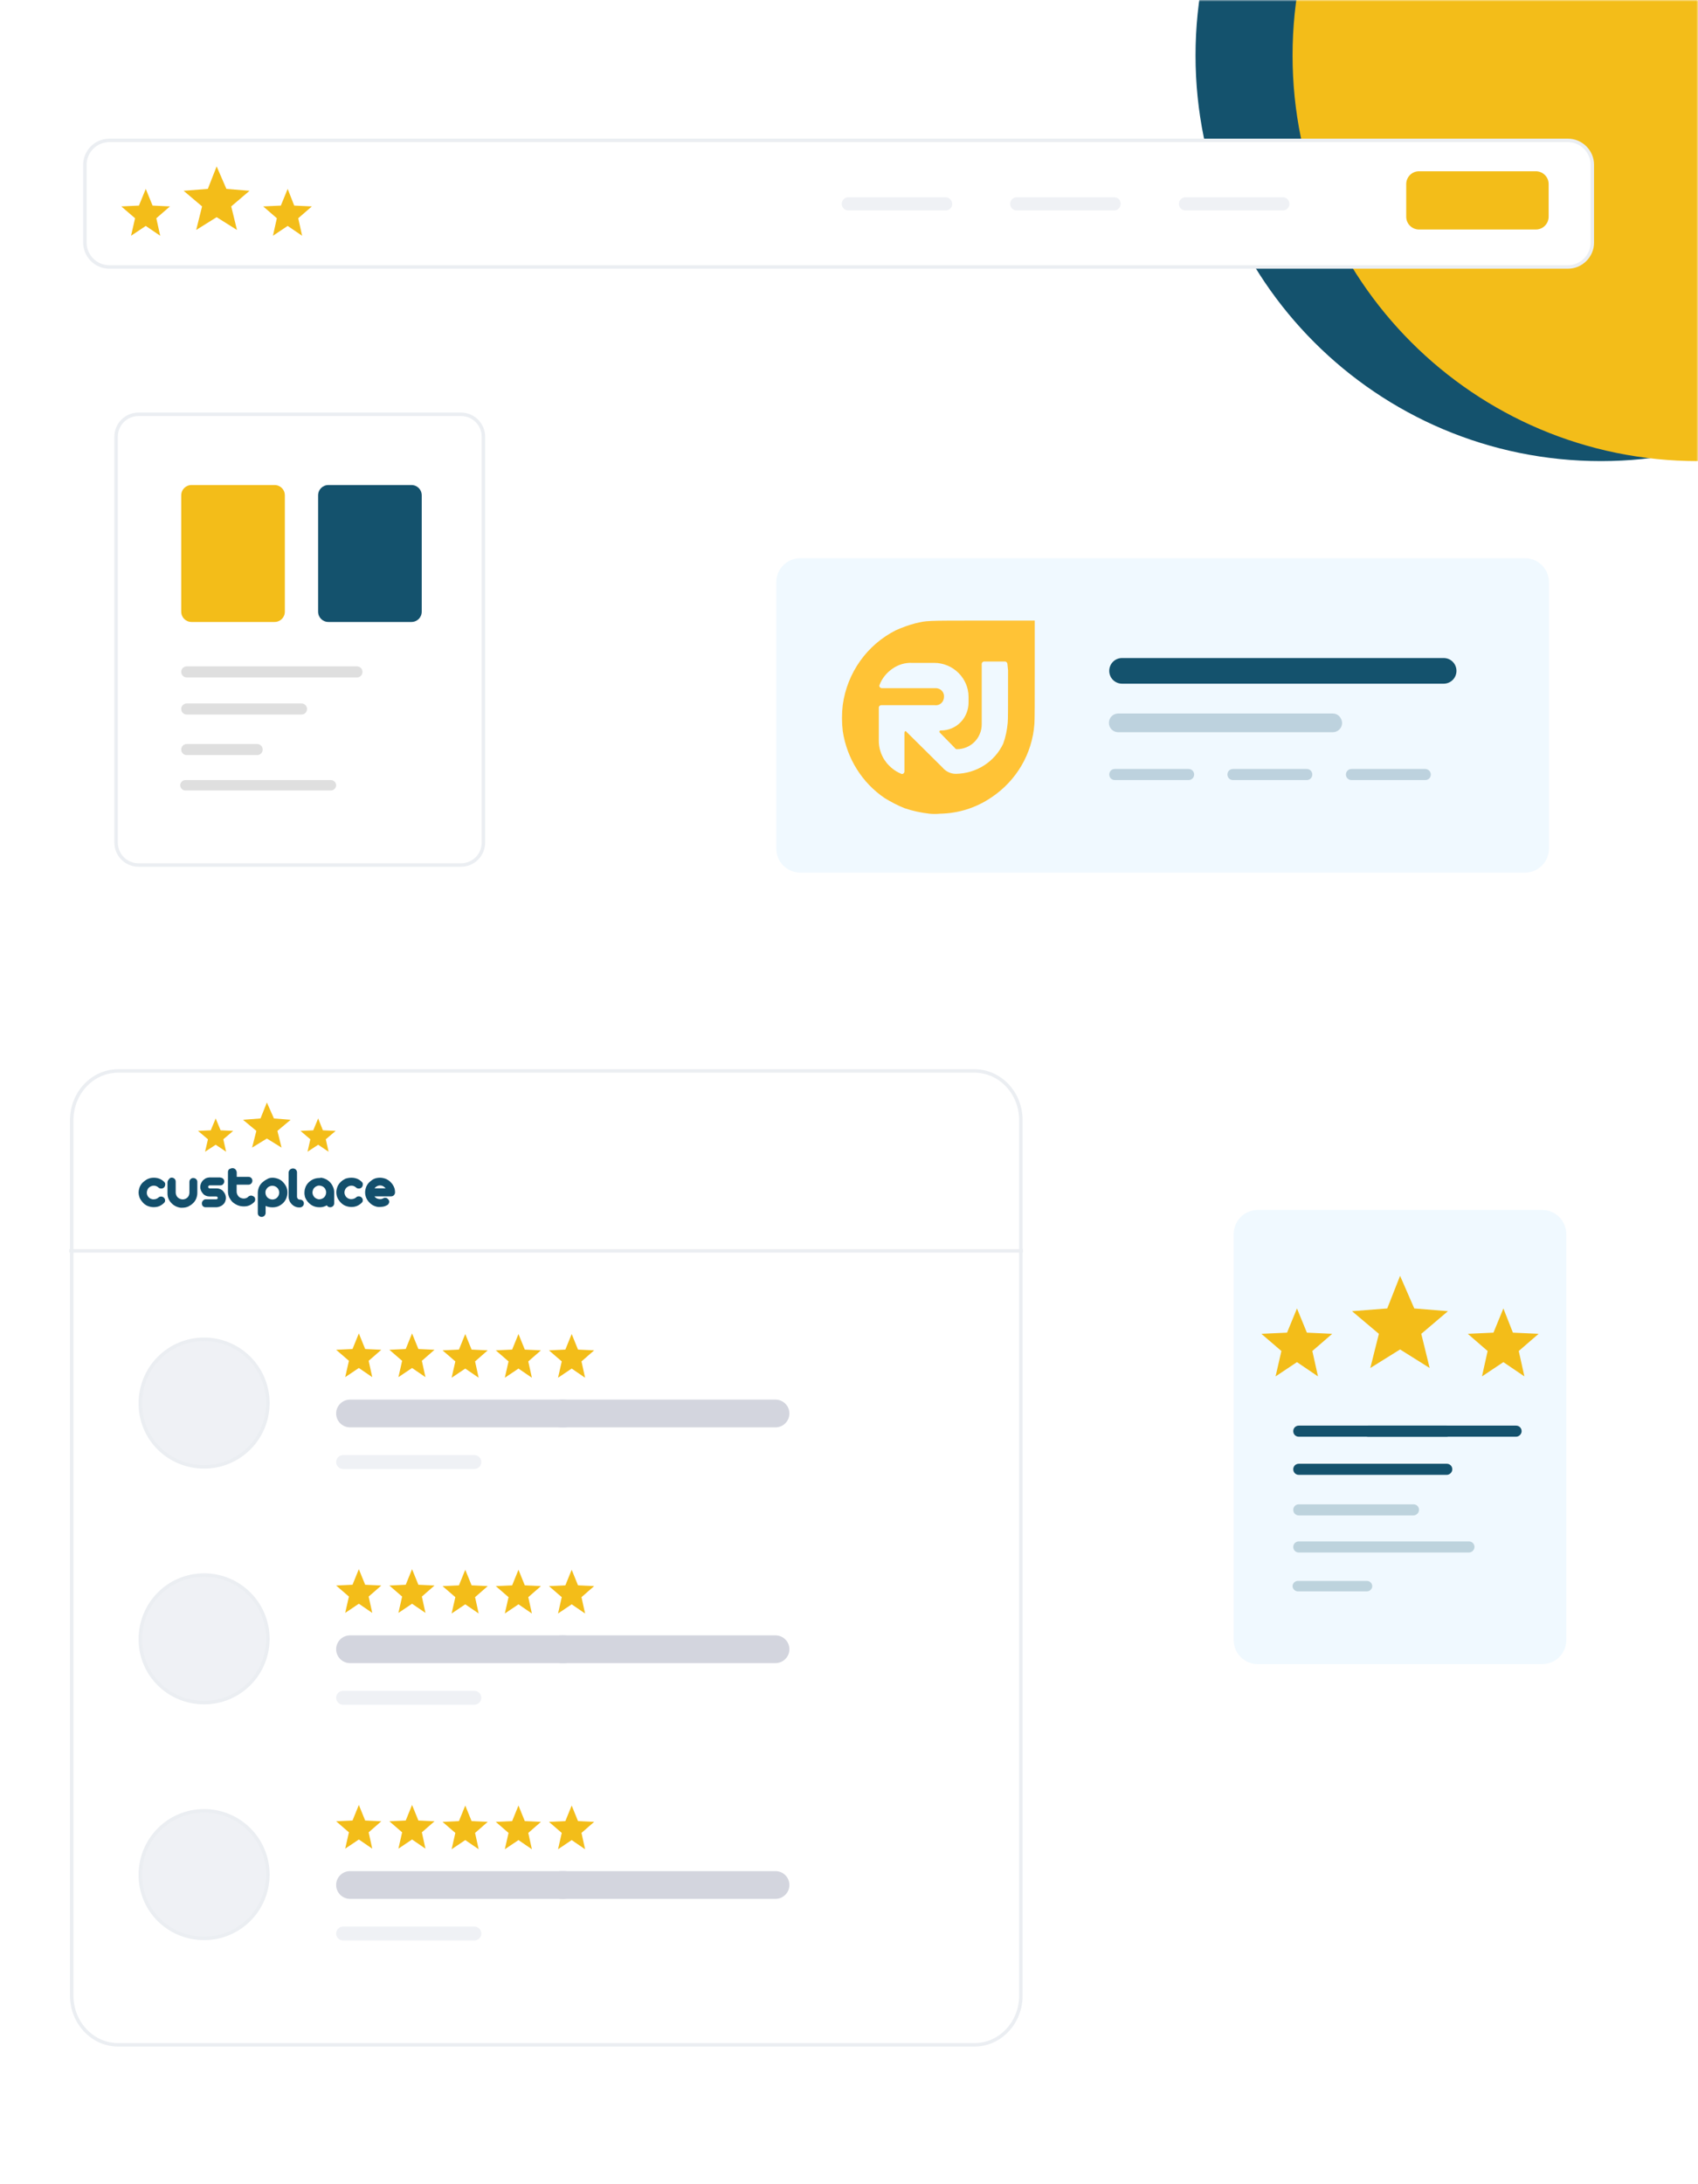 <svg width="490" height="630" viewBox="0 0 490 630" fill="none" xmlns="http://www.w3.org/2000/svg">
<mask id="mask0_2_218" style="mask-type:luminance" maskUnits="userSpaceOnUse" x="0" y="0" width="490" height="630">
<path d="M490 0H0V630H490V0Z" fill="white"/>
</mask>
<g mask="url(#mask0_2_218)">
<g filter="url(#filter0_d_2_218)">
<path d="M34.1 308.9H281.2C288.597 308.9 294.6 315.249 294.6 323.1V575.6C294.6 583.452 288.597 589.8 281.2 589.8H34.1C26.703 589.8 20.7 583.452 20.7 575.6V323.1C20.7 315.249 26.703 308.9 34.1 308.9Z" fill="white" stroke="#EBEEF2"/>
<path d="M20 360.8H295.2" stroke="#EBEEF2"/>
<g clip-path="url(#clip0_2_218)">
<path d="M77.014 318L79.049 322.604L83.87 322.99L80.052 326.188L81.25 331.013L77.014 328.393L72.749 331.013L73.976 326.188L70.129 322.99L75.174 322.604L77.014 318Z" fill="#F3BD19"/>
<path d="M62.242 322.604L63.663 326.023L67.287 326.188L64.444 328.614L65.252 332.198L62.242 330.185L59.176 332.198L60.012 328.614L57.141 326.188L60.82 326.023L62.242 322.604Z" fill="#F3BD19"/>
<path d="M91.814 322.604L90.392 326.023L86.713 326.188L89.556 328.614L88.748 332.198L91.814 330.185L94.824 332.198L94.016 328.614L96.859 326.188L93.18 326.023L91.814 322.604Z" fill="#F3BD19"/>
<path d="M44.404 339.697C45.602 339.697 46.606 340.11 47.414 340.937C47.637 341.158 47.721 341.406 47.665 341.737C47.665 342.04 47.525 342.288 47.33 342.509C47.107 342.729 46.856 342.812 46.522 342.812C46.188 342.812 45.909 342.729 45.714 342.509C45.324 342.178 44.906 341.985 44.376 341.985C44.125 341.985 43.846 342.04 43.596 342.15C43.345 342.288 43.122 342.398 42.954 342.564C42.787 342.729 42.62 342.95 42.536 343.198C42.453 343.446 42.369 343.667 42.369 343.915C42.369 344.163 42.369 344.466 42.508 344.742C42.592 344.99 42.759 345.21 42.927 345.376C43.094 345.541 43.317 345.707 43.568 345.789C43.819 345.872 44.041 345.955 44.348 345.927C44.878 345.927 45.296 345.762 45.686 345.459C45.909 345.21 46.16 345.128 46.494 345.128C46.829 345.128 47.107 345.266 47.302 345.459C47.386 345.541 47.47 345.679 47.553 345.789C47.609 345.927 47.637 346.038 47.637 346.203C47.637 346.341 47.637 346.506 47.581 346.616C47.525 346.754 47.442 346.865 47.358 346.947C46.94 347.361 46.494 347.664 45.992 347.885C45.463 348.105 44.961 348.188 44.32 348.188C43.707 348.188 43.15 348.05 42.648 347.857C42.146 347.664 41.644 347.306 41.282 346.92C40.92 346.534 40.585 346.065 40.334 345.569C40.139 345.073 40 344.521 40 343.97C40 343.418 40.139 342.867 40.334 342.343C40.557 341.819 40.892 341.351 41.282 340.992C41.672 340.634 42.146 340.303 42.648 340.055C43.289 339.779 43.791 339.697 44.404 339.697Z" fill="#134F6C"/>
<path d="M49.56 339.669C49.867 339.669 50.173 339.807 50.368 340C50.619 340.221 50.703 340.524 50.703 340.855V343.97C50.703 344.218 50.759 344.494 50.87 344.742C50.954 344.99 51.121 345.211 51.288 345.376C51.455 345.541 51.678 345.679 51.929 345.789C52.18 345.872 52.459 345.955 52.71 345.955C52.961 345.955 53.239 345.9 53.434 345.817C53.685 345.734 53.852 345.597 54.075 345.431C54.243 345.266 54.41 345.045 54.493 344.825C54.577 344.576 54.661 344.356 54.661 344.053V340.882C54.661 340.634 54.716 340.469 54.828 340.276C54.884 340.221 54.884 340.193 54.911 340.193C54.967 340.138 54.967 340.11 54.995 340.11C55.218 339.862 55.469 339.779 55.803 339.779C56.11 339.779 56.417 339.917 56.612 340.11C56.835 340.331 56.946 340.579 56.946 340.882V344.08C56.946 344.687 56.807 345.238 56.612 345.734C56.389 346.258 56.082 346.727 55.664 347.085C55.274 347.471 54.8 347.774 54.298 348.023C53.769 348.243 53.211 348.353 52.626 348.353C52.069 348.409 51.511 348.271 50.982 348.05C50.452 347.83 49.978 347.526 49.616 347.168C49.226 346.782 48.891 346.368 48.668 345.845C48.417 345.321 48.334 344.769 48.334 344.218V341.02C48.334 340.717 48.473 340.469 48.668 340.221C48.975 339.779 49.226 339.669 49.56 339.669Z" fill="#134F6C"/>
<path d="M63.608 339.669C63.914 339.669 64.221 339.807 64.416 340C64.639 340.248 64.722 340.524 64.722 340.772C64.722 341.075 64.583 341.323 64.388 341.571C64.165 341.792 63.914 341.902 63.608 341.902H60.542C60.402 341.902 60.291 341.957 60.207 342.04C60.124 342.123 60.068 342.205 60.068 342.343C60.068 342.481 60.124 342.564 60.207 342.647C60.291 342.729 60.374 342.784 60.542 342.784H62.576C62.967 342.784 63.273 342.867 63.608 343.005C63.914 343.143 64.221 343.336 64.416 343.612C64.639 343.86 64.834 344.163 64.973 344.466C65.113 344.797 65.196 345.155 65.196 345.486C65.196 345.872 65.113 346.258 64.973 346.589C64.834 346.92 64.639 347.223 64.36 347.444C64.109 347.692 63.803 347.857 63.468 347.995C63.134 348.133 62.744 348.216 62.353 348.216H59.343C59.037 348.216 58.786 348.133 58.563 347.912C58.34 347.692 58.256 347.444 58.256 347.113C58.256 346.81 58.34 346.561 58.563 346.313C58.786 346.065 59.037 345.927 59.343 345.927H62.353C62.66 345.927 62.827 345.789 62.827 345.514C62.827 345.266 62.66 345.1 62.353 345.1H60.374C60.04 345.1 59.678 345.018 59.371 344.88C59.065 344.742 58.758 344.549 58.563 344.273C58.34 344.025 58.145 343.722 58.005 343.419C57.866 343.088 57.782 342.729 57.782 342.343C57.782 342.013 57.866 341.654 58.005 341.323C58.145 340.992 58.34 340.717 58.563 340.469C58.814 340.221 59.092 340.055 59.371 339.862C59.678 339.724 60.068 339.642 60.402 339.614H63.58L63.608 339.669Z" fill="#134F6C"/>
<path d="M67.119 336.94C67.454 336.94 67.733 337.078 67.928 337.271C68.151 337.491 68.262 337.794 68.318 338.125V339.449H71.718C72.053 339.449 72.331 339.586 72.526 339.779C72.749 340.028 72.833 340.303 72.833 340.579C72.833 340.855 72.694 341.185 72.499 341.378C72.248 341.627 71.969 341.709 71.69 341.709H68.29V343.722C68.29 343.97 68.346 344.246 68.457 344.494C68.597 344.742 68.708 344.962 68.875 345.128C69.043 345.293 69.266 345.459 69.516 345.541C69.767 345.624 70.046 345.707 70.297 345.707C70.603 345.707 70.854 345.652 71.077 345.569C71.3 345.486 71.495 345.348 71.635 345.183C71.885 344.962 72.164 344.852 72.443 344.852C72.749 344.852 73.056 344.99 73.307 345.183C73.446 345.266 73.53 345.403 73.558 345.514C73.614 345.652 73.641 345.762 73.641 345.927C73.641 346.065 73.641 346.231 73.586 346.341C73.53 346.479 73.446 346.589 73.363 346.727C72.945 347.113 72.499 347.444 71.997 347.664C71.467 347.885 70.966 347.967 70.408 347.967C69.795 347.967 69.21 347.885 68.652 347.664C68.095 347.444 67.621 347.14 67.175 346.782C66.757 346.396 66.45 345.927 66.172 345.431C65.921 344.88 65.781 344.273 65.781 343.639V338.043C65.781 337.739 65.921 337.436 66.116 337.243C66.506 337.05 66.757 336.94 67.119 336.94Z" fill="#134F6C"/>
<path d="M78.63 339.697C79.244 339.697 79.745 339.835 80.303 340.027C80.832 340.248 81.306 340.551 81.668 340.965C82.059 341.351 82.365 341.819 82.616 342.316C82.839 342.84 82.951 343.391 82.951 343.97C82.951 344.549 82.811 345.128 82.616 345.624C82.393 346.148 82.087 346.616 81.724 346.975C81.334 347.361 80.86 347.664 80.359 347.912C79.829 348.133 79.272 348.243 78.63 348.243C77.906 348.243 77.209 348.105 76.651 347.829V349.87C76.651 350.173 76.512 350.421 76.317 350.669C76.094 350.89 75.787 351 75.509 351C75.202 351 74.951 350.917 74.728 350.697C74.505 350.476 74.394 350.228 74.394 349.925V344.08C74.394 343.474 74.533 342.977 74.728 342.426C74.951 341.902 75.286 341.433 75.676 341.075C76.066 340.717 76.54 340.386 77.042 340.138C77.46 339.835 78.017 339.697 78.63 339.697ZM76.596 343.97C76.596 344.273 76.651 344.521 76.763 344.769C76.847 345.017 77.014 345.238 77.181 345.403C77.348 345.569 77.571 345.707 77.822 345.817C78.073 345.9 78.352 345.982 78.603 345.982C78.909 345.982 79.16 345.927 79.383 345.817C79.634 345.734 79.801 345.569 79.996 345.403C80.163 345.238 80.303 345.017 80.414 344.769C80.498 344.521 80.582 344.246 80.582 343.997C80.582 343.749 80.526 343.474 80.414 343.225C80.331 342.977 80.163 342.757 79.996 342.591C79.829 342.426 79.606 342.288 79.383 342.178C79.132 342.095 78.909 342.012 78.603 342.012C78.296 342.012 78.045 342.068 77.822 342.178C77.571 342.261 77.348 342.426 77.181 342.591C77.014 342.757 76.874 342.977 76.763 343.198C76.624 343.446 76.596 343.694 76.596 343.97Z" fill="#134F6C"/>
<path d="M84.567 337.023C84.874 337.023 85.18 337.16 85.376 337.353C85.599 337.574 85.71 337.877 85.71 338.153V345.155C85.71 345.404 85.794 345.569 85.933 345.762C86.1 345.927 86.267 346.01 86.546 346.01C86.853 346.01 87.104 346.093 87.355 346.313C87.577 346.534 87.689 346.782 87.689 347.113C87.689 347.416 87.605 347.637 87.382 347.885C87.159 348.105 86.964 348.216 86.602 348.271H86.351C85.933 348.271 85.543 348.188 85.18 348.023C84.79 347.857 84.484 347.637 84.177 347.333C83.926 347.03 83.647 346.727 83.536 346.341C83.369 345.955 83.285 345.569 83.285 345.155V338.125C83.341 337.822 83.452 337.574 83.675 337.353C83.926 337.133 84.261 337.023 84.567 337.023Z" fill="#134F6C"/>
<path d="M92.622 339.697C93.152 339.752 93.653 339.917 94.127 340.165C94.601 340.413 94.991 340.717 95.326 341.103C95.66 341.489 95.939 341.902 96.134 342.426C96.357 342.895 96.441 343.446 96.441 343.97V347.085C96.441 347.388 96.301 347.692 96.106 347.885C95.855 348.105 95.577 348.215 95.298 348.215C94.88 348.215 94.573 348.05 94.294 347.664C94.239 347.719 94.155 347.719 94.127 347.747C94.072 347.802 94.044 347.802 93.988 347.829C93.681 347.967 93.43 348.05 93.124 348.133C92.817 348.215 92.483 348.215 92.121 348.215C91.229 348.215 90.448 347.967 89.751 347.499C89.055 347.03 88.553 346.396 88.191 345.679C88.051 345.431 87.968 345.128 87.94 344.88C87.856 344.576 87.856 344.273 87.856 343.997C87.856 343.694 87.912 343.391 87.94 343.115C88.023 342.812 88.107 342.564 88.191 342.316C88.525 341.544 89.055 340.965 89.751 340.496C90.448 340.027 91.257 339.779 92.121 339.779C92.204 339.779 92.288 339.779 92.371 339.779C92.511 339.697 92.539 339.697 92.622 339.697ZM92.121 345.927C92.371 345.927 92.65 345.872 92.901 345.762C93.152 345.679 93.375 345.514 93.542 345.348C93.709 345.183 93.849 344.962 93.96 344.714C94.044 344.466 94.127 344.19 94.127 343.942C94.127 343.694 94.072 343.418 93.96 343.17C93.876 342.922 93.709 342.702 93.542 342.536C93.375 342.371 93.152 342.205 92.901 342.123C92.65 342.04 92.371 341.957 92.121 341.957C91.87 341.957 91.591 342.012 91.396 342.123C91.145 342.205 90.978 342.371 90.755 342.536C90.588 342.702 90.42 342.922 90.337 343.17C90.253 343.418 90.169 343.694 90.169 343.942C90.169 344.19 90.225 344.466 90.337 344.714C90.476 344.962 90.588 345.183 90.755 345.348C90.922 345.514 91.145 345.652 91.396 345.762C91.647 345.872 91.897 345.927 92.121 345.927Z" fill="#134F6C"/>
<path d="M101.43 339.697C102.628 339.697 103.632 340.11 104.44 340.937C104.663 341.158 104.746 341.406 104.691 341.737C104.691 342.04 104.551 342.288 104.356 342.509C104.133 342.729 103.882 342.812 103.548 342.812C103.214 342.812 102.935 342.729 102.74 342.509C102.35 342.178 101.931 341.985 101.402 341.985C101.151 341.985 100.872 342.04 100.621 342.15C100.371 342.288 100.148 342.398 99.98 342.564C99.813 342.729 99.646 342.95 99.562 343.198C99.479 343.446 99.395 343.667 99.395 343.915C99.395 344.163 99.451 344.439 99.562 344.687C99.646 344.935 99.813 345.155 99.98 345.321C100.148 345.486 100.371 345.652 100.621 345.734C100.872 345.817 101.095 345.9 101.402 345.872C101.931 345.872 102.35 345.707 102.74 345.403C102.963 345.155 103.214 345.073 103.548 345.073C103.882 345.073 104.161 345.21 104.356 345.403C104.44 345.486 104.524 345.624 104.607 345.734C104.663 345.872 104.691 345.982 104.691 346.148C104.691 346.286 104.691 346.451 104.635 346.561C104.579 346.699 104.496 346.809 104.412 346.892C103.994 347.306 103.548 347.609 103.046 347.829C102.517 348.05 102.015 348.133 101.374 348.133C100.761 348.133 100.203 347.995 99.702 347.802C99.2 347.609 98.698 347.251 98.336 346.865C97.946 346.479 97.639 346.01 97.388 345.514C97.165 344.99 97.054 344.439 97.054 343.887C97.054 343.336 97.193 342.784 97.388 342.261C97.611 341.737 97.946 341.268 98.336 340.91C98.726 340.524 99.2 340.22 99.702 339.972C100.287 339.779 100.872 339.697 101.43 339.697Z" fill="#134F6C"/>
<path d="M109.708 339.697C110.265 339.697 110.823 339.835 111.352 340.027C111.882 340.276 112.356 340.579 112.718 340.965C113.108 341.351 113.443 341.819 113.666 342.316C113.916 342.84 114 343.391 114 343.942C114 344.246 113.861 344.549 113.666 344.742C113.443 344.99 113.136 345.073 112.802 345.073H108.063C108.454 345.624 109.011 345.872 109.708 345.872C109.875 345.872 110.042 345.872 110.182 345.817C110.321 345.762 110.432 345.734 110.516 345.679C110.6 345.624 110.739 345.596 110.823 345.541C110.906 345.486 111.046 345.486 111.157 345.486C111.408 345.486 111.631 345.569 111.798 345.707C111.965 345.845 112.105 346.01 112.216 346.175C112.3 346.396 112.356 346.561 112.3 346.809C112.244 347.03 112.16 347.223 111.993 347.416C111.687 347.664 111.296 347.829 110.906 347.967C110.516 348.05 110.098 348.133 109.652 348.133C109.095 348.188 108.537 348.05 108.008 347.829C107.478 347.609 107.004 347.278 106.642 346.892C106.252 346.506 105.917 346.038 105.694 345.541C105.471 345.017 105.36 344.466 105.36 343.915C105.36 343.363 105.499 342.812 105.694 342.288C105.917 341.764 106.252 341.296 106.642 340.937C107.032 340.579 107.506 340.22 108.008 340C108.537 339.779 109.095 339.697 109.708 339.697ZM111.296 342.757C111.073 342.509 110.878 342.343 110.572 342.15C110.321 342.012 110.014 341.93 109.68 341.93C109.345 341.93 109.039 342.012 108.788 342.15C108.537 342.288 108.258 342.481 108.091 342.757H111.296Z" fill="#134F6C"/>
</g>
<path d="M58.9 386.3C69.026 386.3 77.301 394.478 77.301 404.7C77.301 414.826 69.122 423.1 58.9 423.1C48.832 423.1 40.662 415.174 40.502 405.182L40.501 404.705V404.7C40.501 394.575 48.678 386.3 58.9 386.3Z" fill="#EFF1F5" stroke="#EBEEF2"/>
<path d="M162.801 403.7H101.001C98.801 403.7 97.001 405.5 97.001 407.7C97.001 409.9 98.801 411.7 101.001 411.7H162.801C165.001 411.7 166.801 409.9 166.801 407.7C166.801 405.5 165.001 403.7 162.801 403.7Z" fill="#D3D5DE"/>
<path d="M223.801 403.7H162.001C159.801 403.7 158.001 405.5 158.001 407.7C158.001 409.9 159.801 411.7 162.001 411.7H223.801C226.001 411.7 227.801 409.9 227.801 407.7C227.801 405.5 226.001 403.7 223.801 403.7Z" fill="#D3D5DE"/>
<path d="M103.554 384.609L105.381 389.103L110.036 389.321L106.383 392.51L107.422 397.222L103.554 394.576L99.615 397.222L100.689 392.51L97.001 389.321L101.728 389.103L103.554 384.609Z" fill="#F3BD19"/>
<path d="M118.909 384.609L120.736 389.103L125.391 389.321L121.738 392.51L122.777 397.222L118.909 394.576L114.97 397.222L116.044 392.51L112.356 389.321L117.083 389.103L118.909 384.609Z" fill="#F3BD19"/>
<path d="M134.264 384.778L136.091 389.272L140.746 389.49L137.093 392.679L138.132 397.391L134.264 394.745L130.325 397.391L131.399 392.679L127.711 389.49L132.438 389.272L134.264 384.778Z" fill="#F3BD19"/>
<path d="M149.619 384.778L151.445 389.272L156.101 389.49L152.448 392.679L153.487 397.391L149.619 394.745L145.68 397.391L146.754 392.679L143.066 389.49L147.793 389.272L149.619 384.778Z" fill="#F3BD19"/>
<path d="M164.974 384.778L166.8 389.272L171.456 389.49L167.803 392.679L168.841 397.391L164.974 394.745L161.035 397.391L162.109 392.679L158.42 389.49L163.147 389.272L164.974 384.778Z" fill="#F3BD19"/>
<path d="M136.901 419.7H99.001C97.901 419.7 97.001 420.6 97.001 421.7C97.001 422.8 97.901 423.7 99.001 423.7H136.901C138.001 423.7 138.901 422.8 138.901 421.7C138.901 420.6 138.001 419.7 136.901 419.7Z" fill="#EFF1F5"/>
<path d="M58.9 454.3C69.026 454.3 77.301 462.478 77.301 472.7C77.301 482.826 69.122 491.1 58.9 491.1C48.832 491.1 40.662 483.174 40.502 473.182L40.501 472.705V472.7C40.501 462.575 48.678 454.3 58.9 454.3Z" fill="#EFF1F5" stroke="#EBEEF2"/>
<path d="M162.801 471.7H101.001C98.801 471.7 97.001 473.5 97.001 475.7C97.001 477.9 98.801 479.7 101.001 479.7H162.801C165.001 479.7 166.801 477.9 166.801 475.7C166.801 473.5 165.001 471.7 162.801 471.7Z" fill="#D3D5DE"/>
<path d="M223.801 471.7H162.001C159.801 471.7 158.001 473.5 158.001 475.7C158.001 477.9 159.801 479.7 162.001 479.7H223.801C226.001 479.7 227.801 477.9 227.801 475.7C227.801 473.5 226.001 471.7 223.801 471.7Z" fill="#D3D5DE"/>
<path d="M103.554 452.609L105.381 457.103L110.036 457.321L106.383 460.51L107.422 465.222L103.554 462.576L99.615 465.222L100.689 460.51L97.001 457.321L101.728 457.103L103.554 452.609Z" fill="#F3BD19"/>
<path d="M118.909 452.609L120.736 457.103L125.391 457.321L121.738 460.51L122.777 465.222L118.909 462.576L114.97 465.222L116.044 460.51L112.356 457.321L117.083 457.103L118.909 452.609Z" fill="#F3BD19"/>
<path d="M134.264 452.778L136.091 457.272L140.746 457.49L137.093 460.679L138.132 465.391L134.264 462.745L130.325 465.391L131.399 460.679L127.711 457.49L132.438 457.272L134.264 452.778Z" fill="#F3BD19"/>
<path d="M149.619 452.778L151.445 457.272L156.101 457.49L152.448 460.679L153.487 465.391L149.619 462.745L145.68 465.391L146.754 460.679L143.066 457.49L147.793 457.272L149.619 452.778Z" fill="#F3BD19"/>
<path d="M164.974 452.778L166.8 457.272L171.456 457.49L167.803 460.679L168.841 465.391L164.974 462.745L161.035 465.391L162.109 460.679L158.42 457.49L163.147 457.272L164.974 452.778Z" fill="#F3BD19"/>
<path d="M136.901 487.7H99.001C97.901 487.7 97.001 488.6 97.001 489.7C97.001 490.8 97.901 491.7 99.001 491.7H136.901C138.001 491.7 138.901 490.8 138.901 489.7C138.901 488.6 138.001 487.7 136.901 487.7Z" fill="#EFF1F5"/>
<path d="M58.9 522.3C69.026 522.3 77.301 530.478 77.301 540.7C77.301 550.826 69.122 559.1 58.9 559.1C48.832 559.1 40.662 551.174 40.502 541.182L40.501 540.705V540.7C40.501 530.575 48.678 522.3 58.9 522.3Z" fill="#EFF1F5" stroke="#EBEEF2"/>
<path d="M162.801 539.7H101.001C98.801 539.7 97.001 541.5 97.001 543.7C97.001 545.9 98.801 547.7 101.001 547.7H162.801C165.001 547.7 166.801 545.9 166.801 543.7C166.801 541.5 165.001 539.7 162.801 539.7Z" fill="#D3D5DE"/>
<path d="M223.801 539.7H162.001C159.801 539.7 158.001 541.5 158.001 543.7C158.001 545.9 159.801 547.7 162.001 547.7H223.801C226.001 547.7 227.801 545.9 227.801 543.7C227.801 541.5 226.001 539.7 223.801 539.7Z" fill="#D3D5DE"/>
<path d="M103.554 520.609L105.381 525.103L110.036 525.321L106.383 528.51L107.422 533.222L103.554 530.576L99.615 533.222L100.689 528.51L97.001 525.321L101.728 525.103L103.554 520.609Z" fill="#F3BD19"/>
<path d="M118.909 520.609L120.736 525.103L125.391 525.321L121.738 528.51L122.777 533.222L118.909 530.576L114.97 533.222L116.044 528.51L112.356 525.321L117.083 525.103L118.909 520.609Z" fill="#F3BD19"/>
<path d="M134.264 520.778L136.091 525.272L140.746 525.49L137.093 528.679L138.132 533.391L134.264 530.745L130.325 533.391L131.399 528.679L127.711 525.49L132.438 525.272L134.264 520.778Z" fill="#F3BD19"/>
<path d="M149.619 520.778L151.445 525.272L156.101 525.49L152.448 528.679L153.487 533.391L149.619 530.745L145.68 533.391L146.754 528.679L143.066 525.49L147.793 525.272L149.619 520.778Z" fill="#F3BD19"/>
<path d="M164.974 520.778L166.8 525.272L171.456 525.49L167.803 528.679L168.841 533.391L164.974 530.745L161.035 533.391L162.109 528.679L158.42 525.49L163.147 525.272L164.974 520.778Z" fill="#F3BD19"/>
<path d="M136.901 555.7H99.001C97.901 555.7 97.001 556.6 97.001 557.7C97.001 558.8 97.901 559.7 99.001 559.7H136.901C138.001 559.7 138.901 558.8 138.901 557.7C138.901 556.6 138.001 555.7 136.901 555.7Z" fill="#EFF1F5"/>
</g>
</g>
<mask id="mask1_2_218" style="mask-type:luminance" maskUnits="userSpaceOnUse" x="0" y="0" width="490" height="630">
<path d="M490 0H0V630H490V0Z" fill="white"/>
</mask>
<g mask="url(#mask1_2_218)">
<path d="M462 133C526.617 133 579 80.617 579 16C579 -48.617 526.617 -101 462 -101C397.383 -101 345 -48.617 345 16C345 80.617 397.383 133 462 133Z" fill="#14526D"/>
<path d="M490 133C554.617 133 607 80.617 607 16C607 -48.617 554.617 -101 490 -101C425.383 -101 373 -48.617 373 16C373 80.617 425.383 133 490 133Z" fill="#F3BD19"/>
</g>
<mask id="mask2_2_218" style="mask-type:luminance" maskUnits="userSpaceOnUse" x="0" y="0" width="490" height="630">
<path d="M490 0H0V630H490V0Z" fill="white"/>
</mask>
<g mask="url(#mask2_2_218)">
<g filter="url(#filter1_d_2_218)">
<path d="M31.5 40.5H452.5C456.324 40.5 459.5 43.676 459.5 47.5V70C459.5 73.824 456.324 77 452.5 77H31.5C27.676 77 24.5 73.824 24.5 70V47.5C24.5 43.676 27.676 40.5 31.5 40.5Z" fill="white" stroke="#EBEEF2"/>
<path d="M443.2 49.4H409.5C407.4 49.4 405.8 51.1 405.8 53.1V62.5C405.8 64.6 407.5 66.2 409.5 66.2H443.2C445.3 66.2 446.9 64.5 446.9 62.5V53.1C446.9 51 445.2 49.4 443.2 49.4Z" fill="#F3BD19"/>
<g clip-path="url(#clip1_2_218)">
<path d="M62.519 48L65.337 54.485L72.014 55.029L66.726 59.534L68.386 66.33L62.519 62.641L56.614 66.33L58.312 59.534L52.986 55.029L59.972 54.485L62.519 48Z" fill="#F3BD19"/>
<path d="M42.063 54.486L44.032 59.301L49.049 59.534L45.112 62.952L46.232 68L42.063 65.165L37.818 68L38.975 62.952L35 59.534L40.095 59.301L42.063 54.486Z" fill="#F3BD19"/>
<path d="M83.014 54.486L81.046 59.301L75.951 59.534L79.888 62.952L78.769 68L83.014 65.165L87.183 68L86.063 62.952L90 59.534L84.905 59.301L83.014 54.486Z" fill="#F3BD19"/>
</g>
<path d="M370.2 56.9H342.1C341.1 56.9 340.2 57.7 340.2 58.8C340.2 59.8 341 60.7 342.1 60.7H370.2C371.2 60.7 372.1 59.9 372.1 58.8C372.1 57.7 371.2 56.9 370.2 56.9Z" fill="#EFF1F5"/>
<path d="M321.5 56.9H293.4C292.4 56.9 291.5 57.7 291.5 58.8C291.5 59.8 292.3 60.7 293.4 60.7H321.5C322.5 60.7 323.4 59.9 323.4 58.8C323.4 57.7 322.6 56.9 321.5 56.9Z" fill="#EFF1F5"/>
<path d="M272.9 56.9H244.8C243.8 56.9 242.9 57.7 242.9 58.8C242.9 59.8 243.7 60.7 244.8 60.7H272.9C273.9 60.7 274.8 59.9 274.8 58.8C274.7 57.7 273.9 56.9 272.9 56.9Z" fill="#EFF1F5"/>
</g>
</g>
<mask id="mask3_2_218" style="mask-type:luminance" maskUnits="userSpaceOnUse" x="0" y="0" width="490" height="630">
<path d="M490 0H0V630H490V0Z" fill="white"/>
</mask>
<g mask="url(#mask3_2_218)">
<path d="M440 161H231C227.1 161 224 164.1 224 168V244.7C224 248.6 227.1 251.7 231 251.7H440C443.9 251.7 447 248.6 447 244.7V168C447 164.1 443.9 161 440 161Z" fill="#F0F9FF"/>
</g>
<mask id="mask4_2_218" style="mask-type:luminance" maskUnits="userSpaceOnUse" x="0" y="0" width="490" height="630">
<path d="M490 0H0V630H490V0Z" fill="white"/>
</mask>
<g mask="url(#mask4_2_218)">
</g>
<g clip-path="url(#clip2_2_218)">
<path d="M283.7 179C266.8 179 267.5 179 264.1 179.8C262.2 180.3 260.3 181 258.5 181.8C250.2 186 244.5 194 243.2 203.3C242.9 205.8 242.9 208.4 243.2 210.9C244.4 218.8 248.8 225.8 255.3 230.2C257.1 231.3 259 232.3 261 233.1C263.3 233.9 265.7 234.4 268.2 234.7C269.2 234.8 270.2 234.8 271.3 234.7C276.6 234.6 281.7 233 286.1 230C293.3 225.2 297.9 217.4 298.5 208.8C298.6 207.9 298.6 202 298.6 193.1V179H283.7ZM290.9 193.3C290.9 204.4 290.9 207.7 290.8 208.5C290.6 210.6 290.2 212.6 289.5 214.5C287 219.8 281.7 223.1 275.9 223.2H275.8C274.3 223.2 272.9 222.5 271.9 221.3L261.5 211C261.4 210.7 261 211 261 211.3V222.5C261 223 260.5 223.4 260.1 223.2C259.1 222.8 258.1 222.2 257.3 221.5C256.6 220.9 255.9 220.2 255.4 219.4C255.4 219.3 255.3 219.3 255.3 219.3C254.2 217.6 253.6 215.7 253.6 213.7V204.1C253.6 203.8 253.8 203.5 254.2 203.4H269.7C271.1 203.6 272.3 202.6 272.4 201.2C272.6 199.8 271.6 198.6 270.2 198.5C270.1 198.5 270.1 198.5 270 198.5H254.5C254 198.5 253.6 198 253.8 197.6C254.5 195.7 255.8 194.1 257.5 192.9C259.2 191.7 261.2 191.1 263.2 191.2H269.6C275 191.2 279.5 195.6 279.5 201V202.6C279.5 207.1 276 210.7 271.5 210.7H271.4C271.3 210.7 271.1 210.8 271.1 211C271.1 211.1 271.1 211.1 271.2 211.3L275.6 215.8C275.7 216 275.9 216.1 276.1 216.1C280.1 216.1 283.3 212.9 283.3 208.9V191.5C283.3 191.2 283.5 190.9 283.9 190.8H290C290.3 190.8 290.6 191 290.7 191.4L290.9 193.3Z" fill="#FFC336"/>
</g>
<mask id="mask5_2_218" style="mask-type:luminance" maskUnits="userSpaceOnUse" x="0" y="0" width="490" height="630">
<path d="M490 0H0V630H490V0Z" fill="white"/>
</mask>
<g mask="url(#mask5_2_218)">
<path d="M416.6 189.8H323.8C321.7 189.8 320.1 191.5 320.1 193.5C320.1 195.6 321.8 197.2 323.8 197.2H416.6C418.7 197.2 420.3 195.5 420.3 193.5C420.3 191.5 418.7 189.8 416.6 189.8Z" fill="#14526D"/>
</g>
<mask id="mask6_2_218" style="mask-type:luminance" maskUnits="userSpaceOnUse" x="0" y="0" width="490" height="630">
<path d="M490 0H0V630H490V0Z" fill="white"/>
</mask>
<g mask="url(#mask6_2_218)">
<path d="M384.6 205.8H322.7C321.2 205.8 320 207 320 208.5C320 210 321.2 211.2 322.7 211.2H384.6C386.1 211.2 387.3 210 387.3 208.5C387.2 207 386.1 205.8 384.6 205.8Z" fill="#14526D" fill-opacity="0.23"/>
<path d="M343 221.8H321.7C320.8 221.8 320.1 222.5 320.1 223.4C320.1 224.3 320.8 225 321.7 225H343C343.9 225 344.6 224.3 344.6 223.4C344.6 222.5 343.9 221.8 343 221.8Z" fill="#14526D" fill-opacity="0.23"/>
<path d="M377.1 221.8H355.8C354.9 221.8 354.2 222.5 354.2 223.4C354.2 224.3 354.9 225 355.8 225H377.1C378 225 378.7 224.3 378.7 223.4C378.7 222.5 378 221.8 377.1 221.8Z" fill="#14526D" fill-opacity="0.23"/>
<path d="M411.3 221.8H390C389.1 221.8 388.4 222.5 388.4 223.4C388.4 224.3 389.1 225 390 225H411.3C412.2 225 412.9 224.3 412.9 223.4C412.9 222.5 412.1 221.8 411.3 221.8Z" fill="#14526D" fill-opacity="0.23"/>
</g>
<mask id="mask7_2_218" style="mask-type:luminance" maskUnits="userSpaceOnUse" x="0" y="0" width="490" height="630">
<path d="M490 0H0V630H490V0Z" fill="white"/>
</mask>
<g mask="url(#mask7_2_218)">
<path d="M445 349H363C359.1 349 356 352.1 356 356V473C356 476.9 359.1 480 363 480H445C448.9 480 452 476.9 452 473V356C452 352.1 448.9 349 445 349Z" fill="#F0F9FF"/>
</g>
<mask id="mask8_2_218" style="mask-type:luminance" maskUnits="userSpaceOnUse" x="0" y="0" width="490" height="630">
<path d="M490 0H0V630H490V0Z" fill="white"/>
</mask>
<g mask="url(#mask8_2_218)">
</g>
<g clip-path="url(#clip3_2_218)">
<path d="M404.028 368L408.126 377.404L417.839 378.192L410.147 384.724L412.561 394.579L404.028 389.229L395.439 394.579L397.909 384.724L390.161 378.192L400.323 377.404L404.028 368Z" fill="#F3BD19"/>
<path d="M374.274 377.404L377.137 384.386L384.435 384.724L378.709 389.68L380.337 397L374.274 392.889L368.098 397L369.782 389.68L364 384.724L371.411 384.386L374.274 377.404Z" fill="#F3BD19"/>
<path d="M433.839 377.404L430.975 384.386L423.565 384.724L429.291 389.68L427.663 397L433.839 392.889L439.902 397L438.274 389.68L444 384.724L436.59 384.386L433.839 377.404Z" fill="#F3BD19"/>
</g>
<mask id="mask9_2_218" style="mask-type:luminance" maskUnits="userSpaceOnUse" x="0" y="0" width="490" height="630">
<path d="M490 0H0V630H490V0Z" fill="white"/>
</mask>
<g mask="url(#mask9_2_218)">
<path d="M423.9 447.8H374.8C373.9 447.8 373.2 447.1 373.2 446.2C373.2 445.3 373.9 444.6 374.8 444.6H423.9C424.8 444.6 425.5 445.3 425.5 446.2C425.5 447.1 424.7 447.8 423.9 447.8Z" fill="#BDD3DD"/>
</g>
<mask id="mask10_2_218" style="mask-type:luminance" maskUnits="userSpaceOnUse" x="0" y="0" width="490" height="630">
<path d="M490 0H0V630H490V0Z" fill="white"/>
</mask>
<g mask="url(#mask10_2_218)">
<path d="M394.5 459H374.5C373.7 459 373 458.3 373 457.5C373 456.7 373.7 456 374.5 456H394.5C395.3 456 396 456.7 396 457.5C396 458.3 395.3 459 394.5 459Z" fill="#BDD3DD"/>
</g>
<mask id="mask11_2_218" style="mask-type:luminance" maskUnits="userSpaceOnUse" x="0" y="0" width="490" height="630">
<path d="M490 0H0V630H490V0Z" fill="white"/>
</mask>
<g mask="url(#mask11_2_218)">
<path d="M407.9 437.1H374.8C373.9 437.1 373.2 436.4 373.2 435.5C373.2 434.6 373.9 433.9 374.8 433.9H407.9C408.8 433.9 409.5 434.6 409.5 435.5C409.5 436.4 408.7 437.1 407.9 437.1Z" fill="#BDD3DD"/>
</g>
<mask id="mask12_2_218" style="mask-type:luminance" maskUnits="userSpaceOnUse" x="0" y="0" width="490" height="630">
<path d="M490 0H0V630H490V0Z" fill="white"/>
</mask>
<g mask="url(#mask12_2_218)">
<path d="M417.5 425.4H374.8C373.9 425.4 373.2 424.7 373.2 423.8C373.2 422.9 373.9 422.2 374.8 422.2H417.5C418.4 422.2 419.1 422.9 419.1 423.8C419.1 424.7 418.3 425.4 417.5 425.4Z" fill="#14526D"/>
<path d="M417.5 414.4H374.8C373.9 414.4 373.2 413.7 373.2 412.8C373.2 411.9 373.9 411.2 374.8 411.2H417.5C418.4 411.2 419.1 411.9 419.1 412.8C419.1 413.7 418.3 414.4 417.5 414.4Z" fill="#14526D"/>
<path d="M437.5 414.4H394.8C393.9 414.4 393.2 413.7 393.2 412.8C393.2 411.9 393.9 411.2 394.8 411.2H437.5C438.4 411.2 439.1 411.9 439.1 412.8C439.1 413.7 438.3 414.4 437.5 414.4Z" fill="#14526D"/>
</g>
<mask id="mask13_2_218" style="mask-type:luminance" maskUnits="userSpaceOnUse" x="0" y="0" width="490" height="630">
<path d="M490 0H0V630H490V0Z" fill="white"/>
</mask>
<g mask="url(#mask13_2_218)">
<g filter="url(#filter2_d_2_218)">
<path d="M133 119H40C36.1 119 33 122.1 33 126V243C33 246.9 36.1 250 40 250H133C136.9 250 140 246.9 140 243V126C140 122.1 136.9 119 133 119Z" fill="white"/>
<path d="M40 119.5H133C136.624 119.5 139.5 122.376 139.5 126V243C139.5 246.624 136.624 249.5 133 249.5H40C36.376 249.5 33.5 246.624 33.5 243V126C33.5 122.376 36.376 119.5 40 119.5Z" stroke="#EBEEF2"/>
</g>
</g>
<mask id="mask14_2_218" style="mask-type:luminance" maskUnits="userSpaceOnUse" x="0" y="0" width="490" height="630">
<path d="M490 0H0V630H490V0Z" fill="white"/>
</mask>
<g mask="url(#mask14_2_218)">
<path d="M103 192.2H53.9C53 192.2 52.3 192.9 52.3 193.8C52.3 194.7 53 195.4 53.9 195.4H103C103.9 195.4 104.6 194.7 104.6 193.8C104.6 192.9 103.9 192.2 103 192.2Z" fill="#DFDFDF"/>
</g>
<mask id="mask15_2_218" style="mask-type:luminance" maskUnits="userSpaceOnUse" x="0" y="0" width="490" height="630">
<path d="M490 0H0V630H490V0Z" fill="white"/>
</mask>
<g mask="url(#mask15_2_218)">
<path d="M87 202.9H53.9C53 202.9 52.3 203.6 52.3 204.5C52.3 205.4 53 206.1 53.9 206.1H87C87.9 206.1 88.6 205.4 88.6 204.5C88.6 203.6 87.9 202.9 87 202.9Z" fill="#DFDFDF"/>
</g>
<mask id="mask16_2_218" style="mask-type:luminance" maskUnits="userSpaceOnUse" x="0" y="0" width="490" height="630">
<path d="M490 0H0V630H490V0Z" fill="white"/>
</mask>
<g mask="url(#mask16_2_218)">
<path d="M74.2 214.6H53.9C53 214.6 52.3 215.3 52.3 216.2C52.3 217.1 53 217.8 53.9 217.8H74.2C75.1 217.8 75.8 217.1 75.8 216.2C75.8 215.3 75.1 214.6 74.2 214.6Z" fill="#DFDFDF"/>
</g>
<mask id="mask17_2_218" style="mask-type:luminance" maskUnits="userSpaceOnUse" x="0" y="0" width="490" height="630">
<path d="M490 0H0V630H490V0Z" fill="white"/>
</mask>
<g mask="url(#mask17_2_218)">
<path d="M95.5 225H53.5C52.7 225 52 225.7 52 226.5C52 227.3 52.7 228 53.5 228H95.5C96.3 228 97 227.3 97 226.5C97 225.7 96.3 225 95.5 225Z" fill="#DFDFDF"/>
</g>
<mask id="mask18_2_218" style="mask-type:luminance" maskUnits="userSpaceOnUse" x="0" y="0" width="490" height="630">
<path d="M490 0H0V630H490V0Z" fill="white"/>
</mask>
<g mask="url(#mask18_2_218)">
<path d="M79.2 139.9H55.3C53.6 139.9 52.3 141.2 52.3 142.9V176.4C52.3 178.1 53.6 179.4 55.3 179.4H79.2C80.9 179.4 82.2 178.1 82.2 176.4V142.9C82.2 141.2 80.9 139.9 79.2 139.9Z" fill="#F3BD19"/>
</g>
<mask id="mask19_2_218" style="mask-type:luminance" maskUnits="userSpaceOnUse" x="0" y="0" width="490" height="630">
<path d="M490 0H0V630H490V0Z" fill="white"/>
</mask>
<g mask="url(#mask19_2_218)">
<path d="M118.7 139.9H94.8C93.1 139.9 91.8 141.2 91.8 142.9V176.4C91.8 178.1 93.1 179.4 94.8 179.4H118.7C120.4 179.4 121.7 178.1 121.7 176.4V142.9C121.7 141.2 120.4 139.9 118.7 139.9Z" fill="#14526D"/>
</g>
<defs>
<filter id="filter0_d_2_218" x="10" y="298.4" width="295.2" height="301.9" filterUnits="userSpaceOnUse" color-interpolation-filters="sRGB">
<feFlood flood-opacity="0" result="BackgroundImageFix"/>
<feColorMatrix in="SourceAlpha" type="matrix" values="0 0 0 0 0 0 0 0 0 0 0 0 0 0 0 0 0 0 127 0" result="hardAlpha"/>
<feOffset/>
<feGaussianBlur stdDeviation="5"/>
<feComposite in2="hardAlpha" operator="out"/>
<feColorMatrix type="matrix" values="0 0 0 0 0 0 0 0 0 0 0 0 0 0 0 0 0 0 0.05 0"/>
<feBlend mode="normal" in2="BackgroundImageFix" result="effect1_dropShadow_2_218"/>
<feBlend mode="normal" in="SourceGraphic" in2="effect1_dropShadow_2_218" result="shape"/>
</filter>
<filter id="filter1_d_2_218" x="14" y="30" width="456" height="57.5" filterUnits="userSpaceOnUse" color-interpolation-filters="sRGB">
<feFlood flood-opacity="0" result="BackgroundImageFix"/>
<feColorMatrix in="SourceAlpha" type="matrix" values="0 0 0 0 0 0 0 0 0 0 0 0 0 0 0 0 0 0 127 0" result="hardAlpha"/>
<feOffset/>
<feGaussianBlur stdDeviation="5"/>
<feComposite in2="hardAlpha" operator="out"/>
<feColorMatrix type="matrix" values="0 0 0 0 0 0 0 0 0 0 0 0 0 0 0 0 0 0 0.02 0"/>
<feBlend mode="normal" in2="BackgroundImageFix" result="effect1_dropShadow_2_218"/>
<feBlend mode="normal" in="SourceGraphic" in2="effect1_dropShadow_2_218" result="shape"/>
</filter>
<filter id="filter2_d_2_218" x="23" y="109" width="127" height="151" filterUnits="userSpaceOnUse" color-interpolation-filters="sRGB">
<feFlood flood-opacity="0" result="BackgroundImageFix"/>
<feColorMatrix in="SourceAlpha" type="matrix" values="0 0 0 0 0 0 0 0 0 0 0 0 0 0 0 0 0 0 127 0" result="hardAlpha"/>
<feOffset/>
<feGaussianBlur stdDeviation="5"/>
<feComposite in2="hardAlpha" operator="out"/>
<feColorMatrix type="matrix" values="0 0 0 0 0 0 0 0 0 0 0 0 0 0 0 0 0 0 0.05 0"/>
<feBlend mode="normal" in2="BackgroundImageFix" result="effect1_dropShadow_2_218"/>
<feBlend mode="normal" in="SourceGraphic" in2="effect1_dropShadow_2_218" result="shape"/>
</filter>
<clipPath id="clip0_2_218">
<rect width="74" height="33" fill="white" transform="translate(40 318)"/>
</clipPath>
<clipPath id="clip1_2_218">
<rect width="55" height="20" fill="white" transform="translate(35 48)"/>
</clipPath>
<clipPath id="clip2_2_218">
<rect width="55.7" height="55.8" fill="white" transform="translate(243 179)"/>
</clipPath>
<clipPath id="clip3_2_218">
<rect width="80" height="29" fill="white" transform="translate(364 368)"/>
</clipPath>
</defs>
</svg>
